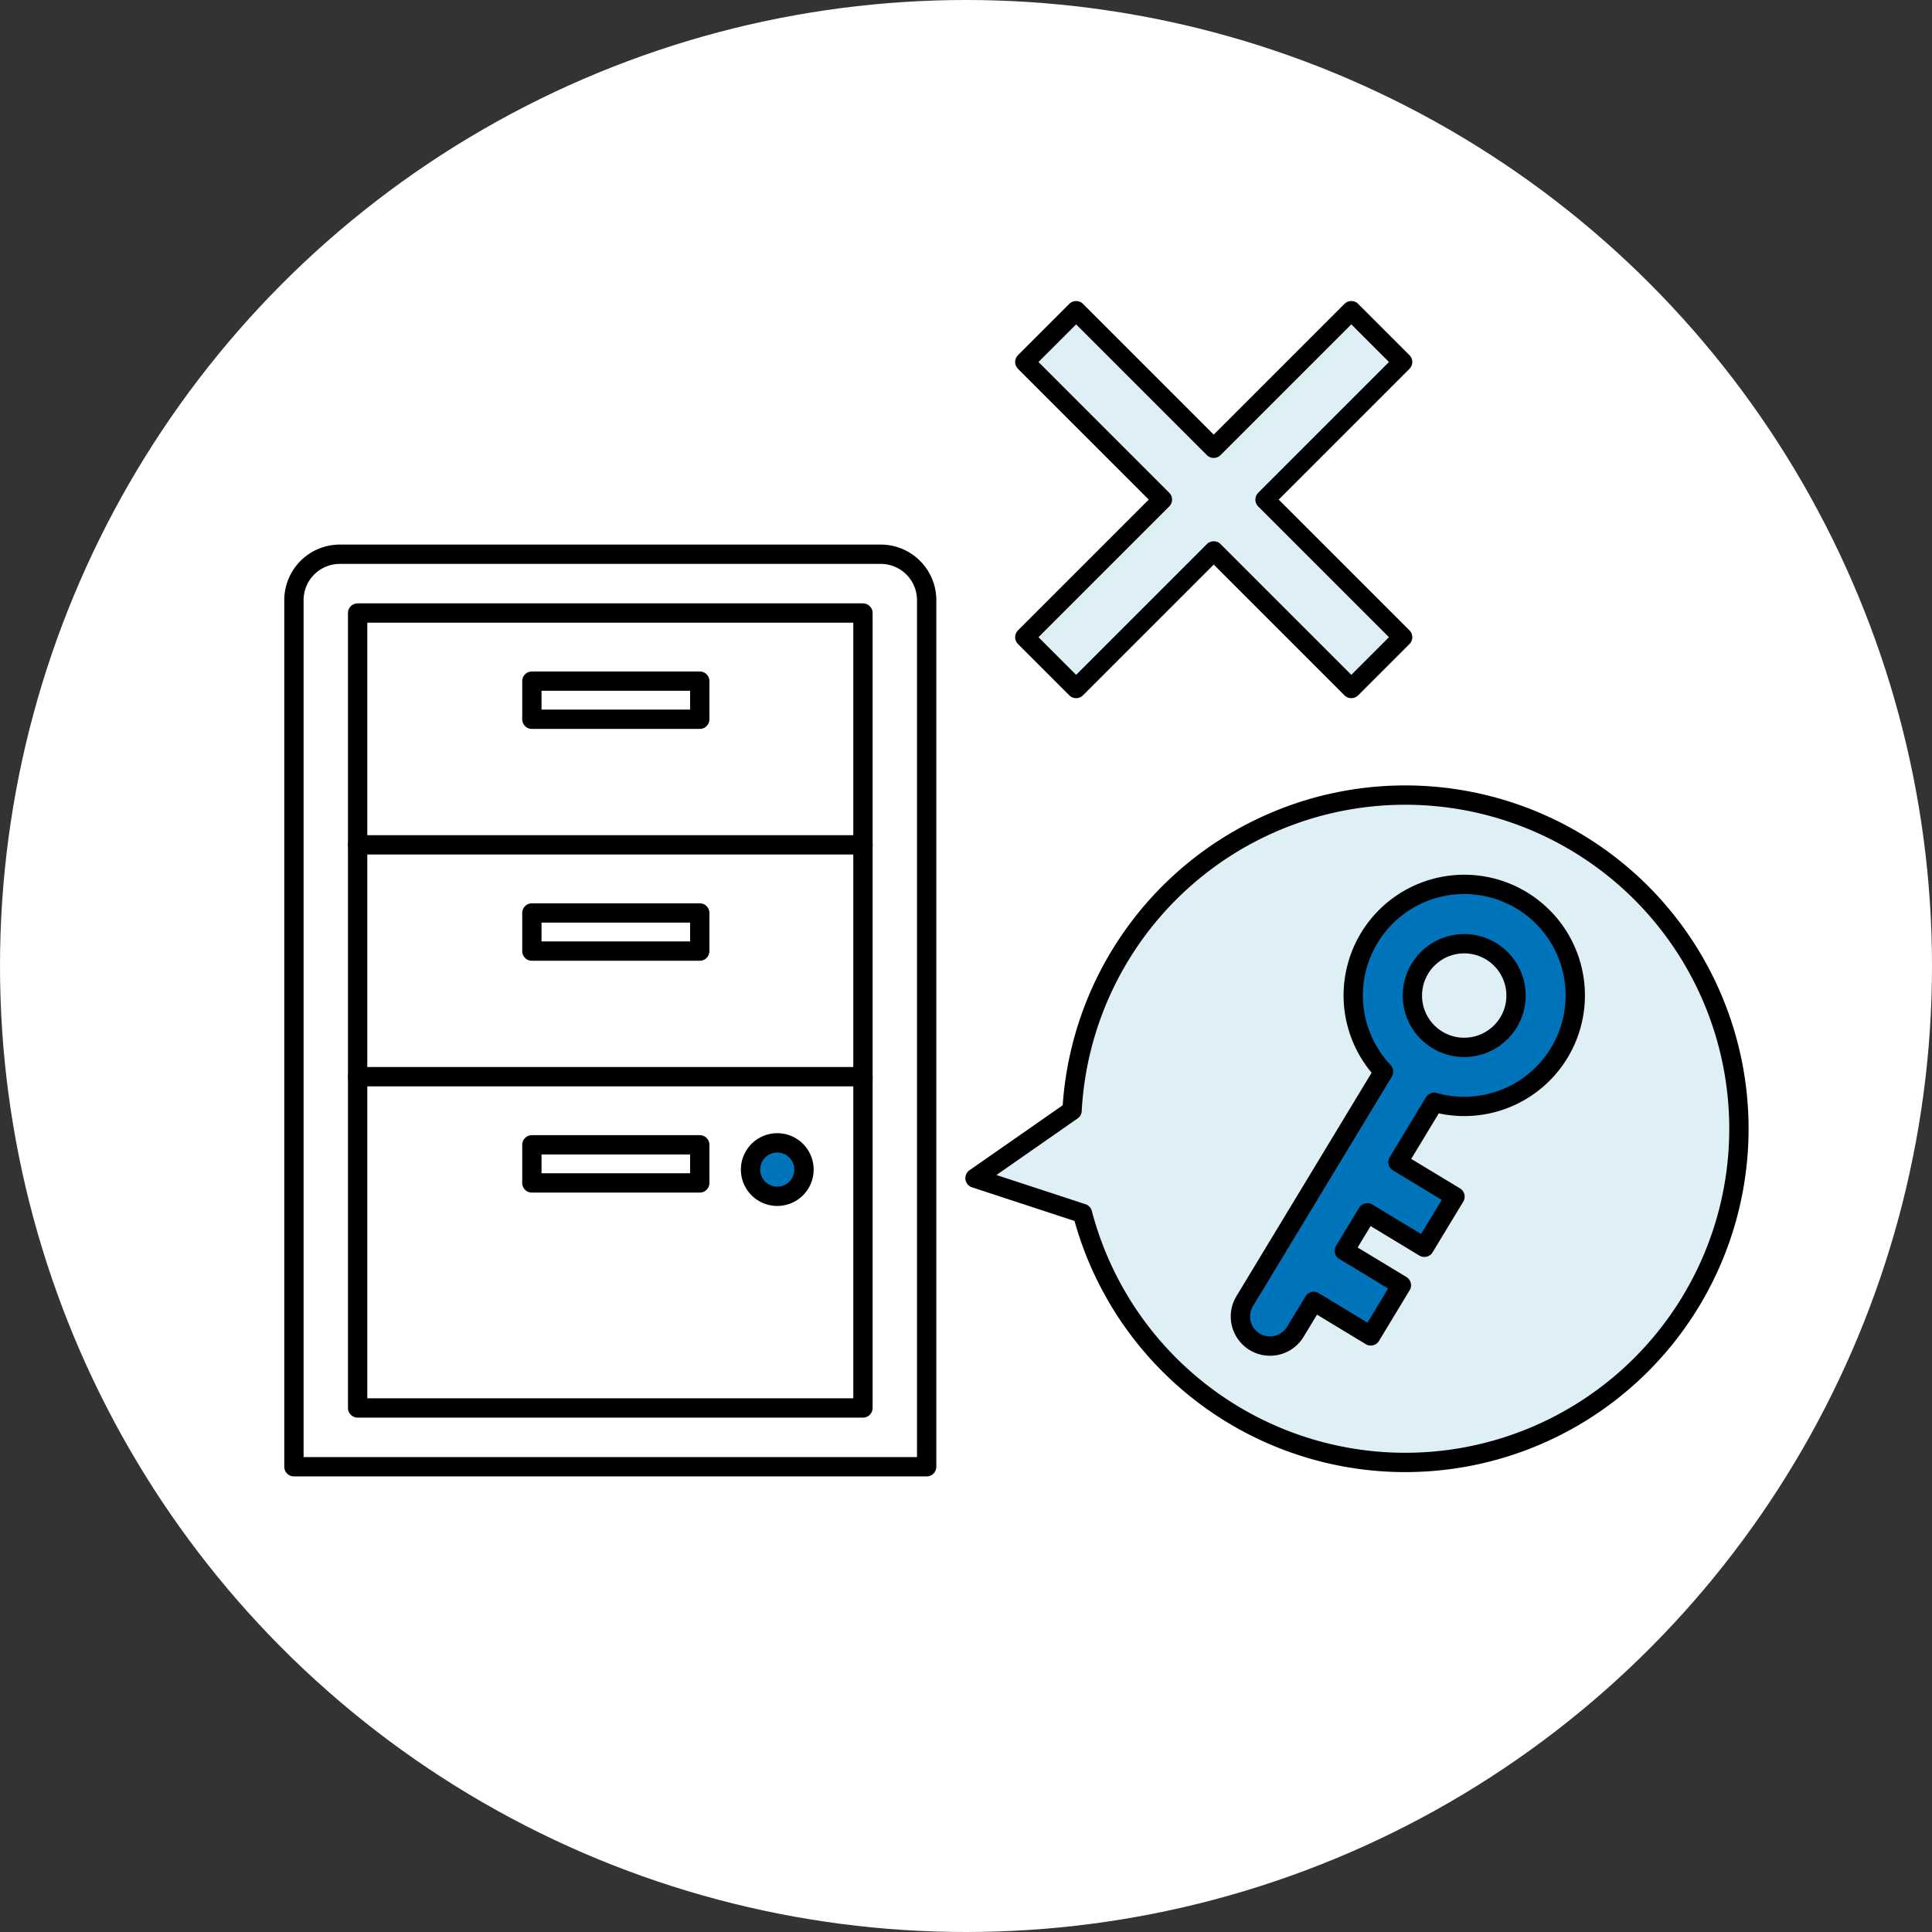 <svg xmlns="http://www.w3.org/2000/svg" xmlns:xlink="http://www.w3.org/1999/xlink" width="100" height="100" viewBox="0 0 100 100">
  <rect x="0" y="0" width="100" height="100" fill="#333333" stroke="none"/>
  <defs>
    <clipPath id="clip-path">
      <rect id="Rectangle_39423" data-name="Rectangle 39423" width="75.796" height="60.837" transform="translate(0 0)" fill="none"/>
    </clipPath>
  </defs>
  <g id="Group_9203" data-name="Group 9203" transform="translate(-42)">
    <g id="Group_9198" data-name="Group 9198" transform="translate(42)">
      <circle id="Ellipse_69" data-name="Ellipse 69" cx="50" cy="50" r="50" fill="#fff"/>
    </g>
    <g id="Group_19291" data-name="Group 19291" transform="translate(56.714 15.581)">
      <path id="Path_114753" data-name="Path 114753" d="M48.108,7.622,40.986.5,38.33,3.155l7.122,7.123L38.33,17.4l2.656,2.656,7.122-7.123,7.123,7.123L57.886,17.4l-7.122-7.122,7.122-7.123L55.231.5Z" fill="#deeff5"/>
      <g id="Group_19290" data-name="Group 19290">
        <g id="Group_19289" data-name="Group 19289" clip-path="url(#clip-path)">
          <path id="Path_114754" data-name="Path 114754" d="M40.986.5l7.122,7.122L55.23.5l2.656,2.656-7.122,7.122L57.886,17.4,55.23,20.056l-7.122-7.122-7.122,7.122L38.33,17.4l7.122-7.122L38.33,3.156Z" fill="none" stroke="#000" stroke-linecap="round" stroke-linejoin="round" stroke-width="1"/>
          <path id="Path_114755" data-name="Path 114755" d="M.5,60.337H33.25V15.483a2.378,2.378,0,0,0-2.378-2.377H2.878A2.377,2.377,0,0,0,.5,15.483Z" fill="#fff"/>
          <path id="Path_114756" data-name="Path 114756" d="M.5,60.337H33.25V15.483a2.378,2.378,0,0,0-2.378-2.377H2.878A2.377,2.377,0,0,0,.5,15.483Z" fill="none" stroke="#000" stroke-linecap="round" stroke-linejoin="round" stroke-width="1"/>
          <rect id="Rectangle_39415" data-name="Rectangle 39415" width="26.156" height="41.146" transform="translate(3.797 16.149)" fill="#fff"/>
          <rect id="Rectangle_39416" data-name="Rectangle 39416" width="26.156" height="41.146" transform="translate(3.797 16.149)" fill="none" stroke="#000" stroke-linecap="round" stroke-linejoin="round" stroke-width="1"/>
          <line id="Line_5763" data-name="Line 5763" x1="26.156" transform="translate(3.797 28.148)" fill="#fff"/>
          <line id="Line_5764" data-name="Line 5764" x1="26.156" transform="translate(3.797 28.148)" fill="none" stroke="#000" stroke-linecap="round" stroke-linejoin="round" stroke-width="1"/>
          <rect id="Rectangle_39417" data-name="Rectangle 39417" width="8.689" height="1.975" transform="translate(12.816 19.673)" fill="#fff"/>
          <rect id="Rectangle_39418" data-name="Rectangle 39418" width="8.689" height="1.975" transform="translate(12.816 19.673)" fill="none" stroke="#000" stroke-linecap="round" stroke-linejoin="round" stroke-width="1"/>
          <line id="Line_5765" data-name="Line 5765" x1="26.156" transform="translate(3.797 40.148)" fill="#fff"/>
          <line id="Line_5766" data-name="Line 5766" x1="26.156" transform="translate(3.797 40.148)" fill="none" stroke="#000" stroke-linecap="round" stroke-linejoin="round" stroke-width="1"/>
          <rect id="Rectangle_39419" data-name="Rectangle 39419" width="8.689" height="1.975" transform="translate(12.816 31.673)" fill="#fff"/>
          <rect id="Rectangle_39420" data-name="Rectangle 39420" width="8.689" height="1.975" transform="translate(12.816 31.673)" fill="none" stroke="#000" stroke-linecap="round" stroke-linejoin="round" stroke-width="1"/>
          <rect id="Rectangle_39421" data-name="Rectangle 39421" width="8.689" height="1.975" transform="translate(12.816 43.673)" fill="#fff"/>
          <rect id="Rectangle_39422" data-name="Rectangle 39422" width="8.689" height="1.975" transform="translate(12.816 43.673)" fill="none" stroke="#000" stroke-linecap="round" stroke-linejoin="round" stroke-width="1"/>
          <path id="Path_114757" data-name="Path 114757" d="M26.9,44.957a1.383,1.383,0,1,0-1.382,1.382A1.382,1.382,0,0,0,26.9,44.957" fill="#0074bb"/>
          <path id="Path_114758" data-name="Path 114758" d="M26.9,44.957a1.383,1.383,0,1,0-1.382,1.382A1.382,1.382,0,0,0,26.9,44.957Z" fill="none" stroke="#000" stroke-linecap="round" stroke-linejoin="round" stroke-width="1"/>
          <path id="Path_114759" data-name="Path 114759" d="M35.753,45.4,40.776,41.9a17.271,17.271,0,1,1,.539,5.324Z" fill="#deeff5"/>
          <path id="Path_114760" data-name="Path 114760" d="M35.753,45.4,40.776,41.9a17.271,17.271,0,1,1,.539,5.324Z" fill="none" stroke="#000" stroke-linecap="round" stroke-linejoin="round" stroke-width="1"/>
          <path id="Path_114761" data-name="Path 114761" d="M54.87,49.158l1.189-1.965,2.951,1.785,1.586-2.62-2.951-1.786,1.874-3.1a5.746,5.746,0,1,0-2.62-1.585L49.711,51.768a1.531,1.531,0,0,0,2.621,1.585l.953-1.575,2.951,1.786,1.585-2.621Zm4.814-10.914a2.683,2.683,0,1,1,3.685-.906,2.686,2.686,0,0,1-3.685.906" fill="#0074bb"/>
          <path id="Path_114762" data-name="Path 114762" d="M54.87,49.158l1.189-1.965,2.951,1.785,1.586-2.62-2.951-1.786,1.874-3.1a5.746,5.746,0,1,0-2.62-1.585L49.711,51.768a1.531,1.531,0,0,0,2.621,1.585l.953-1.575,2.951,1.786,1.585-2.621Zm4.814-10.914a2.683,2.683,0,1,1,3.685-.906A2.686,2.686,0,0,1,59.684,38.244Z" fill="none" stroke="#000" stroke-linecap="round" stroke-linejoin="round" stroke-width="1"/>
        </g>
      </g>
    </g>
  </g>
</svg>
